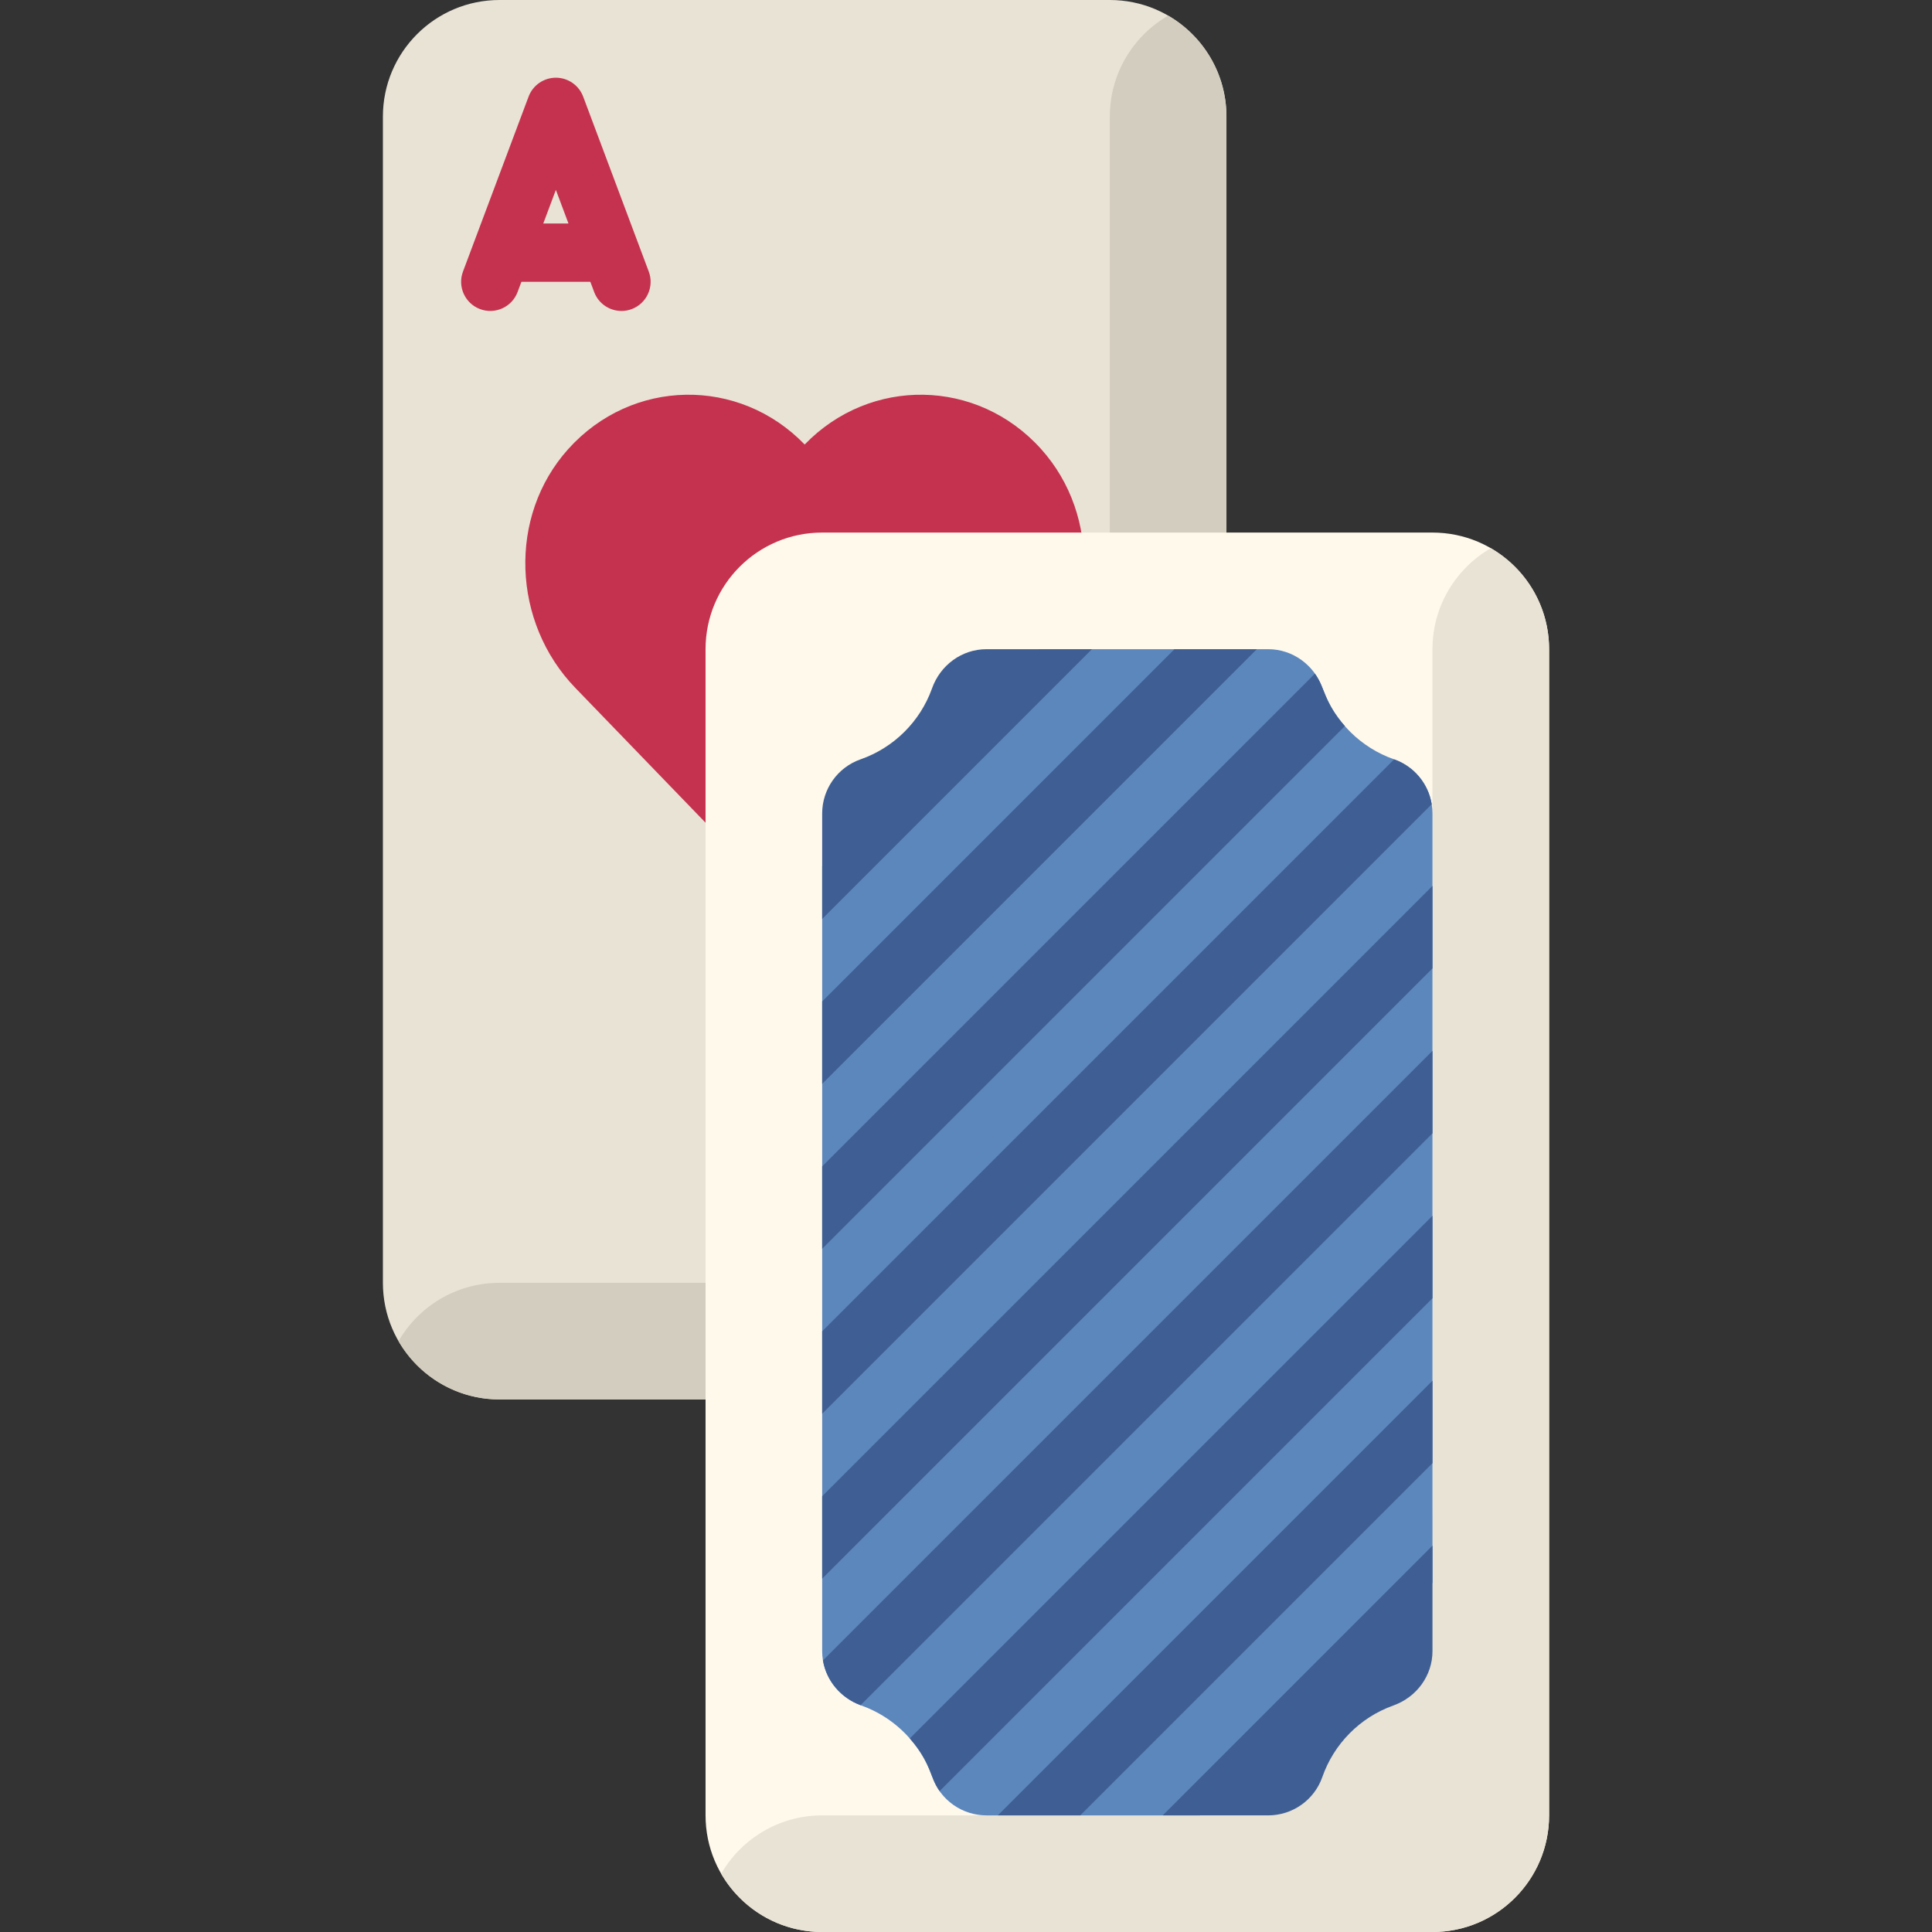 <?xml version="1.0" encoding="UTF-8"?> <!-- Generator: Adobe Illustrator 19.0.0, SVG Export Plug-In . SVG Version: 6.00 Build 0) --> <svg xmlns="http://www.w3.org/2000/svg" xmlns:xlink="http://www.w3.org/1999/xlink" version="1.1" id="Capa_1" x="0px" y="0px" viewBox="0 0 512 512" style="enable-background:new 0 0 512 512;" xml:space="preserve"><rect x="0" y="0" width="512" height="512" fill="#333333" stroke="none"/> <path style="fill:#E9E3D5;" d="M325.022,30.905V339.96c0,17.069-13.836,30.905-30.905,30.905H132.378 c-17.069,0-30.905-13.836-30.905-30.905V30.905C101.473,13.836,115.309,0,132.378,0h161.738 C311.186,0,325.022,13.836,325.022,30.905z"></path> <path style="fill:#D3CDBF;" d="M132.378,370.865h161.738c17.069,0,30.905-13.836,30.905-30.905V30.905 c0-11.437-6.218-21.416-15.453-26.761c-9.235,5.345-15.453,15.323-15.453,26.761V339.96H132.378 c-11.437,0-21.416,6.218-26.761,15.453C110.962,364.647,120.941,370.865,132.378,370.865z"></path> <g> <path style="fill:#C5324F;" d="M154.547,25.608c-1.131-3.015-4.014-5.014-7.234-5.014s-6.104,1.998-7.234,5.014l-17.384,46.358 c-1.499,3.995,0.526,8.449,4.521,9.947c3.994,1.497,8.45-0.526,9.947-4.521l1.017-2.712h18.265l1.017,2.712 c1.163,3.102,4.107,5.016,7.235,5.016c0.901,0,1.818-0.159,2.711-0.493c3.995-1.499,6.02-5.951,4.521-9.947L154.547,25.608z M143.974,59.227l3.338-8.901l3.338,8.901H143.974z"></path> <path style="fill:#C5324F;" d="M275.889,118.984c-16.884-18.767-45.275-19.16-62.641-1.182 c-17.367-17.979-45.758-17.585-62.641,1.182c-16.082,17.876-14.846,46.019,1.839,63.292l37.725,39.056 c12.745,13.195,33.41,13.195,46.155,0l37.725-39.056C290.735,165.003,291.971,136.86,275.889,118.984z"></path> </g> <path style="fill:#FFF9EB;" d="M410.527,172.04v309.054c0,17.069-13.836,30.905-30.905,30.905H217.883 c-17.069,0-30.905-13.836-30.905-30.905V172.04c0-17.069,13.836-30.905,30.905-30.905h161.738 C396.691,141.135,410.527,154.971,410.527,172.04z"></path> <path style="fill:#E9E3D5;" d="M217.883,512h161.738c17.069,0,30.905-13.836,30.905-30.905V172.04 c0-11.437-6.218-21.416-15.453-26.761c-9.235,5.345-15.453,15.323-15.453,26.761v225.867c0,45.943-37.244,83.187-83.187,83.187 h-78.551c-11.437,0-21.416,6.218-26.761,15.453C196.467,505.782,206.446,512,217.883,512z"></path> <path style="fill:#5C87BD;" d="M379.622,215.591c0-6.469-4.086-12.233-10.192-14.366c-8.774-3.065-15.743-9.976-18.89-18.712 c-0.011-0.033-0.024-0.065-0.035-0.098c-2.196-6.16-7.894-10.375-14.435-10.375h-60.668l-57.518,57.518v207.983 c0,6.539,4.211,12.236,10.371,14.431c8.115,2.891,14.665,9.078,18.042,16.95c0.281,0.656,0.541,1.325,0.778,2.003 c2.126,6.1,7.898,10.17,14.359,10.17h56.551l61.639-61.639L379.622,215.591L379.622,215.591z"></path> <g> <polygon style="fill:#3F5F94;" points="311.238,172.04 217.883,265.395 217.883,287.248 333.092,172.04 "></polygon> <path style="fill:#3F5F94;" d="M261.435,172.04c-6.541,0-12.239,4.214-14.435,10.375c-0.011,0.033-0.024,0.065-0.035,0.098 c-3.147,8.736-10.116,15.646-18.89,18.712c-6.107,2.132-10.192,7.897-10.192,14.366c0,10.546,0,17.75,0,27.951l71.502-71.502 C283.645,172.04,267.091,172.04,261.435,172.04z"></path> <path style="fill:#3F5F94;" d="M369.456,201.236L217.883,352.808v21.854l161.535-161.535 C378.532,207.704,374.759,203.099,369.456,201.236z"></path> <path style="fill:#3F5F94;" d="M348.466,178.519L217.883,309.101v21.854l138.527-138.526 C350.799,186.042,351.303,182.508,348.466,178.519z"></path> <path style="fill:#3F5F94;" d="M336.073,481.095c6.459,0,12.231-4.07,14.359-10.17c3.051-8.75,9.956-15.795,18.819-18.952 c6.159-2.194,10.371-7.892,10.371-14.431c0-2.809,0-24.793,0-27.939l-71.49,71.491C331.618,481.095,318.92,481.095,336.073,481.095 z"></path> <polygon style="fill:#3F5F94;" points="217.883,396.516 217.883,418.37 379.622,256.632 379.622,234.777 "></polygon> <path style="fill:#3F5F94;" d="M228.063,451.896l151.559-151.558v-21.854L218.089,440.016 C218.99,445.42,222.796,449.944,228.063,451.896z"></path> <polygon style="fill:#3F5F94;" points="286.278,481.095 379.622,387.751 379.622,365.897 264.424,481.095 "></polygon> <path style="fill:#3F5F94;" d="M249.006,474.659l130.616-130.616v-21.854L241.103,460.708 C246.878,467.283,246.229,470.726,249.006,474.659z"></path> </g> <g> </g> <g> </g> <g> </g> <g> </g> <g> </g> <g> </g> <g> </g> <g> </g> <g> </g> <g> </g> <g> </g> <g> </g> <g> </g> <g> </g> <g> </g> </svg> 